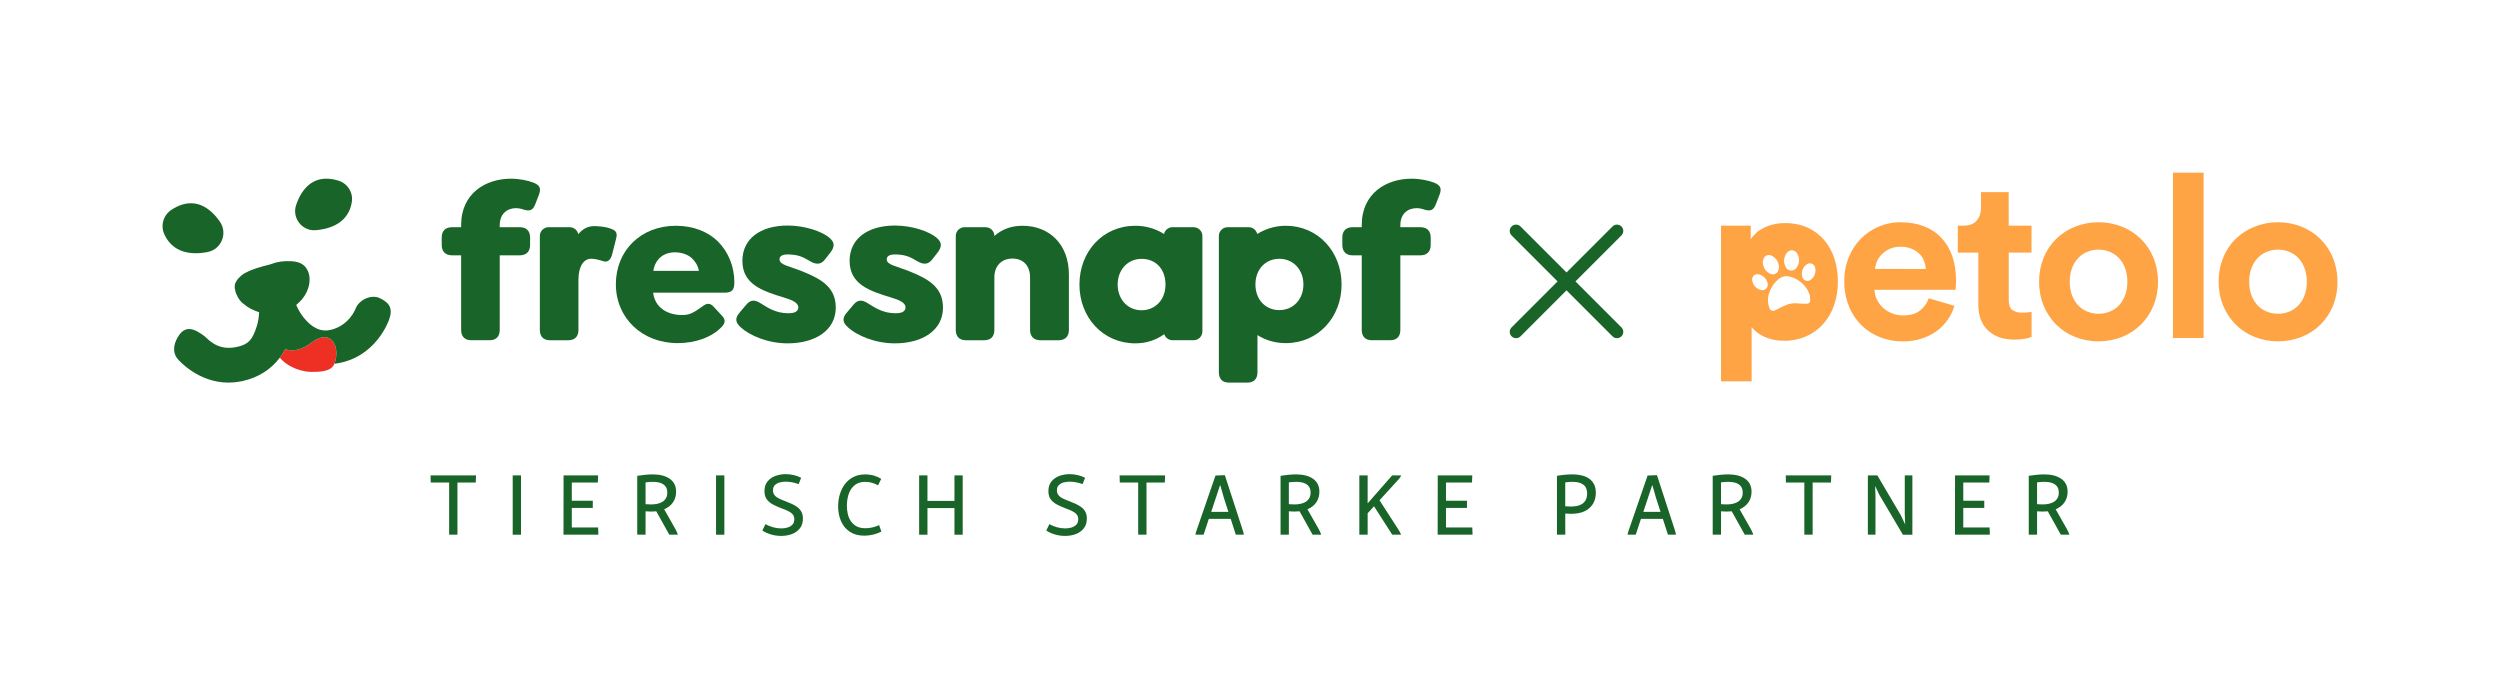 <svg width="360" height="100" viewBox="0 0 360 100" fill="none" xmlns="http://www.w3.org/2000/svg">
<path d="M256.816 32.13L257.113 32.133C258.208 32.114 259.296 32.334 260.296 32.776C261.207 33.189 262.016 33.794 262.667 34.549C263.336 35.331 263.839 36.237 264.148 37.214C264.493 38.294 264.662 39.42 264.653 40.554C264.666 41.709 264.48 42.861 264.106 43.956C263.769 44.948 263.239 45.862 262.546 46.651C261.872 47.407 261.039 48.012 260.108 48.424C259.116 48.86 258.041 49.079 256.957 49.066C255.956 49.094 254.962 48.895 254.048 48.489C253.336 48.181 252.713 47.7 252.237 47.091V54.916H247.827V32.497H252.104V34.469C252.558 33.763 253.2 33.192 253.961 32.825C254.935 32.337 256.018 32.1 257.112 32.133L256.815 32.13H256.816ZM273.605 32.003C276.148 32.003 278.127 32.749 279.541 34.237C280.955 35.728 281.664 37.776 281.665 40.386C281.665 40.692 281.665 40.982 281.633 41.252C281.602 41.52 281.598 41.684 281.598 41.728H269.919C269.937 42.236 270.068 42.736 270.303 43.19C270.754 44.084 271.528 44.777 272.474 45.13C272.969 45.322 273.5 45.42 274.034 45.418C275.07 45.418 275.883 45.188 276.472 44.729C277.057 44.268 277.5 43.651 277.749 42.952L281.429 44.035C281.227 44.744 280.908 45.416 280.483 46.023C280.055 46.648 279.522 47.198 278.91 47.651C278.251 48.132 277.517 48.504 276.736 48.751C275.858 49.032 274.94 49.172 274.015 49.163C272.916 49.169 271.825 48.974 270.797 48.587C269.793 48.212 268.879 47.636 268.11 46.895C267.315 46.12 266.688 45.193 266.271 44.166C265.795 43.007 265.559 41.766 265.578 40.516C265.559 39.312 265.786 38.118 266.242 37C266.648 35.999 267.251 35.088 268.016 34.322C268.75 33.591 269.623 33.01 270.586 32.612C271.541 32.209 272.567 32.003 273.605 32.003ZM302.192 32.003C303.358 31.997 304.514 32.218 305.594 32.656C306.611 33.062 307.537 33.665 308.316 34.43C309.09 35.205 309.699 36.126 310.105 37.142C310.546 38.242 310.767 39.418 310.754 40.602C310.761 41.772 310.537 42.933 310.096 44.02C309.684 45.031 309.078 45.951 308.306 46.73C307.534 47.501 306.611 48.107 305.594 48.513C303.409 49.371 300.978 49.371 298.793 48.513C297.772 48.107 296.846 47.498 296.072 46.724C295.303 45.943 294.694 45.023 294.28 44.012C293.839 42.921 293.621 41.752 293.633 40.575C293.621 39.392 293.839 38.217 294.28 37.116C295.102 35.077 296.733 33.461 298.792 32.654C299.87 32.217 301.026 31.996 302.191 32.002M328.032 32.002C329.198 31.996 330.351 32.217 331.431 32.654C333.495 33.469 335.129 35.093 335.945 37.141C336.386 38.241 336.604 39.417 336.59 40.601C336.605 41.776 336.385 42.945 335.945 44.038C335.533 45.05 334.923 45.97 334.152 46.748C333.376 47.513 332.45 48.113 331.431 48.512C329.251 49.367 326.824 49.367 324.642 48.512C323.624 48.106 322.698 47.497 321.925 46.723C321.153 45.944 320.545 45.024 320.132 44.011C319.694 42.919 319.473 41.751 319.487 40.573C319.472 39.391 319.692 38.216 320.132 37.114C320.539 36.1 321.15 35.177 321.925 34.402C322.706 33.646 323.63 33.05 324.642 32.653C325.719 32.218 326.87 31.997 328.032 32.001M289.247 27.662L289.258 32.495H292.54V36.373H289.258V43.144C289.258 43.847 289.418 44.335 289.737 44.609C290.158 44.914 290.673 45.06 291.193 45.018C291.457 45.018 291.721 45.018 291.987 44.986C292.179 44.979 292.368 44.945 292.55 44.888V48.512C292.257 48.626 291.951 48.717 291.641 48.774C291.12 48.871 290.591 48.915 290.062 48.906C288.471 48.906 287.212 48.467 286.281 47.59C285.349 46.713 284.882 45.483 284.878 43.9V36.373H281.924V32.495H282.742C283.615 32.495 284.24 32.247 284.651 31.754C285.068 31.238 285.285 30.591 285.265 29.932V27.663H289.247V27.662ZM317.319 48.668H312.907V24.868H317.319V48.668ZM300.636 36.243C300.134 36.432 299.683 36.728 299.309 37.106C298.912 37.523 298.6 38.014 298.396 38.55C298.148 39.193 298.03 39.878 298.046 40.566C298.03 41.256 298.148 41.94 298.396 42.586C298.601 43.119 298.912 43.61 299.309 44.028C299.683 44.407 300.137 44.702 300.636 44.894C301.131 45.085 301.66 45.184 302.192 45.181C302.725 45.184 303.254 45.084 303.752 44.894C304.25 44.702 304.704 44.408 305.078 44.028C305.475 43.611 305.785 43.12 305.993 42.586C306.237 41.94 306.354 41.256 306.339 40.566C306.354 39.877 306.237 39.193 305.993 38.55C305.785 38.014 305.475 37.523 305.078 37.106C304.704 36.728 304.253 36.432 303.752 36.243C302.751 35.846 301.635 35.846 300.636 36.243ZM326.474 36.243C325.973 36.432 325.522 36.728 325.148 37.106C324.751 37.523 324.441 38.014 324.237 38.55C323.989 39.193 323.871 39.878 323.887 40.566C323.871 41.256 323.989 41.94 324.237 42.586C324.441 43.119 324.751 43.61 325.148 44.028C325.522 44.407 325.973 44.702 326.474 44.894C326.972 45.085 327.501 45.181 328.033 45.181C328.565 45.181 329.095 45.084 329.593 44.894C330.091 44.701 330.544 44.405 330.919 44.028C331.315 43.611 331.625 43.12 331.83 42.586C332.078 41.94 332.196 41.256 332.18 40.566C332.196 39.877 332.078 39.193 331.83 38.55C331.625 38.014 331.316 37.523 330.919 37.106C330.545 36.728 330.091 36.432 329.593 36.243C328.592 35.846 327.475 35.846 326.474 36.243ZM257.923 39.888C257.274 39.638 256.537 39.786 256.035 40.265C255.445 40.772 255.006 41.431 254.767 42.168C254.515 42.864 254.524 43.626 254.791 44.316C254.804 44.388 254.832 44.453 254.871 44.513C255.041 44.768 255.388 44.84 255.645 44.671C255.928 44.542 256.181 44.383 256.473 44.252C256.808 44.084 257.154 43.937 257.509 43.809C258.026 43.664 258.567 43.63 259.1 43.705C259.475 43.739 259.852 43.75 260.23 43.736C260.245 43.736 260.261 43.733 260.275 43.732C260.53 43.698 260.71 43.462 260.674 43.209C260.672 43.017 260.649 42.822 260.631 42.597C260.549 42.346 260.452 42.099 260.341 41.856C259.827 40.912 258.96 40.203 257.924 39.888M253.016 39.481C252.6 39.509 252.283 39.866 252.311 40.279C252.365 40.977 252.854 41.565 253.534 41.751C253.868 41.862 254.237 41.736 254.432 41.443C254.548 41.254 254.585 41.026 254.538 40.809C254.409 40.141 253.88 39.619 253.206 39.492C253.142 39.481 253.08 39.477 253.016 39.481ZM261.239 38.225C260.978 37.888 260.493 37.825 260.153 38.081C259.548 38.515 259.309 39.297 259.571 39.99C259.587 40.029 259.608 40.067 259.631 40.103C259.857 40.453 260.325 40.557 260.679 40.333C261.234 39.967 261.521 39.309 261.408 38.658C261.383 38.62 261.383 38.585 261.383 38.551C261.361 38.432 261.311 38.321 261.238 38.224M255.05 36.791C254.633 36.609 254.148 36.795 253.962 37.207C253.811 37.538 253.796 37.916 253.92 38.259C254.055 38.794 254.44 39.233 254.954 39.441C254.963 39.444 254.97 39.448 254.979 39.451C255.396 39.622 255.874 39.427 256.047 39.014C256.173 38.734 256.198 38.424 256.123 38.128C256.012 37.532 255.609 37.031 255.05 36.79M258.021 36.041L257.912 36.048C257.653 36.088 257.421 36.233 257.278 36.452C256.975 36.864 256.847 37.378 256.922 37.882C256.979 38.07 257.051 38.254 257.137 38.433C257.295 38.785 257.667 38.996 258.054 38.953C258.349 38.916 258.609 38.739 258.75 38.479C259.153 37.894 259.172 37.128 258.804 36.522C258.638 36.192 258.279 36.001 257.912 36.049L258.021 36.042V36.041ZM273.668 35.533C272.676 35.513 271.718 35.892 271.015 36.586C270.714 36.875 270.472 37.222 270.302 37.603C270.136 37.955 270.038 38.336 270.01 38.722L277.316 38.737C277.291 38.343 277.206 37.953 277.067 37.583C276.925 37.199 276.697 36.852 276.403 36.565C276.081 36.246 275.696 35.992 275.273 35.821C274.762 35.62 274.216 35.522 273.667 35.534" fill="#FFA445"/>
<path d="M77.617 28.012C78.004 26.985 77.584 26.631 76.845 26.311C76.042 25.988 74.757 25.731 73.567 25.731C70 25.731 66.403 27.788 66.403 32.413V32.719H65.085C64.153 32.719 63.607 33.233 63.607 34.197V35.288C63.607 36.221 64.155 36.766 65.085 36.766H66.403V47.514C66.403 48.446 66.916 48.992 67.848 48.992H70.516C71.448 48.992 71.962 48.444 71.962 47.514V36.766H74.854C75.786 36.766 76.332 36.221 76.332 35.288V34.197C76.332 33.233 75.784 32.719 74.854 32.719H71.962V32.413C71.962 30.775 73.055 29.974 74.307 29.974C74.693 29.974 75.11 30.069 75.463 30.198C76.362 30.455 76.749 30.23 77.069 29.427L77.617 28.012Z" fill="#196428"/>
<path d="M88.734 34.302C88.991 33.37 88.476 33.114 87.93 32.921C87.332 32.716 86.916 32.634 85.911 32.568C84.679 32.488 83.97 32.918 83.272 33.721C83.151 33.148 82.642 32.716 82.033 32.716C82.033 32.716 79.048 32.716 78.98 32.718C78.293 32.728 77.738 33.291 77.738 33.981V47.516C77.738 48.449 78.252 48.994 79.184 48.994H81.85C82.782 48.994 83.296 48.449 83.296 47.516V40.291C83.296 38.395 84.014 37.282 85.104 37.26C85.649 37.25 86.26 37.421 86.773 37.581C87.32 37.807 87.867 37.613 88.124 36.714L88.735 34.304L88.734 34.302Z" fill="#196428"/>
<path d="M94.081 39.009C94.342 37.285 95.578 36.334 97.198 36.334C98.13 36.334 99.104 36.655 99.683 37.235C100.131 37.685 100.485 38.201 100.642 39.009H94.081ZM105.745 40.607C105.745 38.392 104.878 36.27 103.4 34.792C102.019 33.411 99.897 32.51 97.328 32.51C92.284 32.51 88.685 36.077 88.685 40.928C88.685 45.779 92.444 49.41 97.585 49.41C100.124 49.41 102.519 48.575 103.963 47.032C104.35 46.615 104.606 46.068 103.9 45.394L102.746 44.146C102.136 43.504 101.653 43.729 101.076 44.178C99.919 44.982 99.384 45.365 98.23 45.365C96.109 45.365 94.31 44.303 94.052 42.148H104.269C105.457 42.148 105.747 41.732 105.747 40.607" fill="#196428"/>
<path d="M153.92 47.515V39.515C153.92 35.242 151.158 32.51 147.238 32.51C145.515 32.51 144.192 33.084 143.19 33.987V33.983C143.19 33.285 142.625 32.719 141.926 32.719H138.895C138.197 32.719 137.631 33.286 137.631 33.983V47.516C137.631 48.448 138.145 48.994 139.078 48.994H141.743C142.675 48.994 143.189 48.446 143.189 47.516V39.933C143.189 38.327 144.185 37.233 145.794 37.233C147.402 37.233 148.33 38.327 148.33 39.933V47.516C148.33 48.448 148.877 48.994 149.808 48.994H152.443C153.374 48.994 153.92 48.446 153.92 47.516" fill="#196428"/>
<path d="M164.387 44.678C162.358 44.678 160.943 43.069 160.943 40.977C160.943 38.885 162.358 37.275 164.387 37.275C166.415 37.275 167.831 38.722 167.831 40.977C167.831 43.231 166.287 44.678 164.387 44.678ZM171.878 32.718H168.848C168.248 32.718 167.749 33.135 167.618 33.693C166.43 32.949 165.045 32.51 163.487 32.51C158.818 32.51 155.44 36.213 155.44 40.977C155.44 45.74 158.852 49.442 163.487 49.442C165.123 49.442 166.519 48.941 167.648 48.122C167.812 48.627 168.288 48.992 168.849 48.992H171.88C172.578 48.992 173.144 48.426 173.144 47.728V33.982C173.144 33.284 172.577 32.718 171.88 32.718" fill="#196428"/>
<path d="M184.221 44.655C182.293 44.655 180.783 43.21 180.783 40.962C180.783 38.714 182.294 37.266 184.221 37.266C186.276 37.266 187.691 38.873 187.691 40.962C187.691 43.05 186.276 44.655 184.221 44.655ZM185.153 32.51C183.615 32.51 182.224 32.957 181.041 33.693C180.909 33.133 180.408 32.718 179.811 32.718H176.78C176.081 32.718 175.516 33.285 175.516 33.983V53.618C175.516 54.551 176.03 55.096 176.962 55.096H179.627C180.56 55.096 181.074 54.551 181.074 53.618V48.253C182.231 48.993 183.613 49.41 185.154 49.41C189.812 49.41 193.188 45.683 193.188 40.959C193.188 36.236 189.782 32.509 185.154 32.509" fill="#196428"/>
<path d="M206.532 26.309C205.729 25.988 204.444 25.732 203.256 25.732C199.689 25.732 196.091 27.787 196.091 32.414V32.719H194.773C193.842 32.719 193.295 33.233 193.295 34.197V35.29C193.295 36.222 193.843 36.768 194.773 36.768H196.091V47.515C196.091 48.448 196.604 48.993 197.536 48.993H200.204C201.136 48.993 201.65 48.448 201.65 47.515V36.768H204.542C205.474 36.768 206.02 36.221 206.02 35.29V34.197C206.02 33.233 205.472 32.719 204.542 32.719H201.65V32.414C201.65 30.776 202.743 29.973 203.995 29.973C204.381 29.973 204.798 30.07 205.151 30.197C206.05 30.454 206.436 30.229 206.757 29.425L207.305 28.011C207.691 26.983 207.273 26.63 206.533 26.309" fill="#196428"/>
<path d="M112.25 37.345C112.25 36.832 112.74 36.617 113.576 36.639C114.994 36.677 115.652 37.02 116.683 37.631C117.511 38.121 118.218 38.109 118.765 37.401L119.506 36.459C120.277 35.495 120.186 34.89 119.446 34.247C118.321 33.283 115.823 32.479 113.441 32.479C109.424 32.479 106.904 34.436 106.904 37.554C106.904 40.958 109.781 41.897 112.927 42.857C113.968 43.175 115.017 43.566 114.952 44.335C114.903 44.915 114.3 45.122 113.446 45.107C111.801 45.079 110.734 44.437 109.609 43.722C108.885 43.263 108.195 42.982 107.455 43.883L106.532 44.978C105.761 45.845 105.924 46.456 106.662 47.13C107.947 48.318 110.581 49.443 113.41 49.443C117.424 49.443 120.35 47.547 120.35 44.301C120.35 41.506 118.495 40.26 115.593 39.099C113.594 38.299 112.25 38.15 112.25 37.347" fill="#196428"/>
<path d="M127.689 37.345C127.689 36.832 128.18 36.617 129.016 36.639C130.433 36.677 131.092 37.02 132.123 37.631C132.95 38.121 133.657 38.109 134.204 37.401L134.945 36.459C135.717 35.495 135.625 34.89 134.885 34.247C133.761 33.283 131.262 32.479 128.881 32.479C124.864 32.479 122.344 34.436 122.344 37.554C122.344 40.958 125.221 41.897 128.367 42.857C129.407 43.175 130.457 43.566 130.392 44.335C130.342 44.915 129.74 45.122 128.885 45.107C127.24 45.079 126.173 44.437 125.049 43.722C124.325 43.263 123.634 42.982 122.894 43.883L121.972 44.978C121.201 45.845 121.363 46.456 122.101 47.13C123.386 48.318 126.021 49.443 128.849 49.443C132.864 49.443 135.789 47.547 135.789 44.301C135.789 41.506 133.934 40.26 131.033 39.099C129.033 38.299 127.689 38.15 127.689 37.347" fill="#196428"/>
<path d="M28.912 29.539C28.449 29.359 27.974 29.268 27.489 29.268C26.592 29.268 25.662 29.578 24.712 30.198C23.522 30.97 23.083 32.46 23.664 33.74C24.103 34.704 24.763 35.428 25.621 35.888C26.738 36.486 28.191 36.623 29.905 36.289C30.832 36.109 31.601 35.473 31.96 34.587C32.319 33.703 32.212 32.71 31.673 31.934C30.84 30.734 29.911 29.93 28.912 29.539Z" fill="#196428"/>
<path d="M42.64 29.534C42.343 30.41 42.513 31.374 43.09 32.108C43.568 32.713 44.277 33.094 45.035 33.152C45.184 33.163 45.335 33.161 45.485 33.149C47.196 32.995 48.516 32.478 49.407 31.608C50.092 30.94 50.515 30.081 50.666 29.053C50.867 27.692 50.047 26.411 48.719 26.007C48.114 25.823 47.541 25.73 47.005 25.73C46.092 25.73 45.283 25.997 44.587 26.53C43.754 27.169 43.097 28.178 42.64 29.533" fill="#196428"/>
<path d="M44.953 49.256C42.632 51.093 41.103 50.273 41.088 50.258C41.086 50.261 40.981 50.447 40.969 50.469C40.765 50.834 40.538 51.18 40.292 51.506C41.043 52.45 42.744 53.474 44.764 53.554C46.072 53.567 47.682 53.507 48.13 52.433C48.136 52.417 48.142 52.398 48.149 52.382C49.046 50.145 47.841 47.181 44.951 49.255" fill="#EE2F24"/>
<path d="M56.074 44.059C55.797 43.534 55.238 43.203 54.729 42.95C54.165 42.666 53.441 42.669 52.747 42.956C51.991 43.267 51.404 43.854 51.174 44.522C51.136 44.62 50.247 46.815 47.736 47.474C46.287 47.856 44.977 47.285 43.729 45.73C43.333 45.236 42.988 44.656 42.698 44.007L42.657 43.918C42.657 43.918 43.001 43.614 43.121 43.487C44.3 42.403 45.043 40.38 44.255 38.858C43.732 37.849 42.74 37.663 41.937 37.616C40.85 37.55 39.898 37.691 38.935 38.06L38.746 38.117C37.516 38.43 36.341 38.753 35.478 39.222L35.463 39.229C35.198 39.333 35.048 39.436 34.795 39.645C34.675 39.739 34.41 39.995 34.352 40.059C34.185 40.245 34.068 40.414 33.977 40.592C33.615 41.175 33.889 41.994 34.023 42.319C34.319 43.041 34.709 43.545 35.214 43.859L35.23 43.872C35.454 44.069 35.703 44.24 35.97 44.383C36.131 44.481 36.292 44.559 36.456 44.623C36.702 44.742 36.955 44.841 37.216 44.923L37.313 44.954L37.307 45.056C37.27 45.743 37.159 46.388 36.977 46.971C36.325 49.069 35.67 49.554 34.356 49.898C31.769 50.579 30.373 49.267 29.7 48.637C29.581 48.524 29.492 48.441 29.412 48.382C28.714 47.869 27.956 47.38 27.232 47.38C26.747 47.38 26.277 47.598 25.848 48.176C25.121 49.16 24.669 50.6 25.587 51.692C25.704 51.831 28.492 55.098 32.906 55.096C33.473 55.096 34.05 55.041 34.621 54.934C34.706 54.918 34.791 54.902 34.882 54.881C37.147 54.389 38.994 53.23 40.292 51.506C40.538 51.179 40.762 50.834 40.968 50.469C40.979 50.45 41.085 50.261 41.087 50.258C41.102 50.273 42.629 51.093 44.953 49.256C47.841 47.182 49.045 50.145 48.151 52.383C48.289 52.367 48.743 52.296 48.828 52.28C51.041 51.863 52.98 50.666 54.434 48.821C55.509 47.459 55.972 46.202 56.053 45.963C56.328 45.162 56.334 44.556 56.072 44.059" fill="#196428"/>
<path d="M233.487 47.143L226.866 40.522L233.487 33.9C233.843 33.545 233.843 32.968 233.487 32.612C233.132 32.256 232.554 32.256 232.199 32.612L225.577 39.233L218.956 32.612C218.6 32.256 218.023 32.256 217.668 32.612C217.312 32.968 217.312 33.545 217.668 33.9L224.289 40.522L217.668 47.143C217.312 47.499 217.312 48.076 217.668 48.431C217.845 48.609 218.079 48.698 218.312 48.698C218.545 48.698 218.778 48.609 218.956 48.431L225.577 41.81L232.199 48.431C232.376 48.609 232.61 48.698 232.843 48.698C233.076 48.698 233.309 48.609 233.487 48.431C233.843 48.076 233.843 47.499 233.487 47.143Z" fill="#196428"/>
<path d="M68.548 68.456L68.511 69.487H65.873V76.996H64.675V69.487H62.025L62 68.456H68.554H68.548Z" fill="#196428"/>
<path d="M75.025 68.456V76.999H73.828V68.456H75.025Z" fill="#196428"/>
<path d="M86.129 75.964L86.166 76.996H81.142L81.154 68.453H86.126L86.089 69.484H82.34V72.11H85.363V73.141H82.34V75.958H86.126L86.129 75.964Z" fill="#196428"/>
<path d="M91.763 68.517C92.139 68.459 92.514 68.409 92.899 68.37C93.281 68.333 93.644 68.311 93.983 68.311C95.02 68.311 95.842 68.523 96.449 68.948C97.055 69.373 97.36 69.995 97.36 70.811C97.36 71.39 97.212 71.897 96.914 72.335C96.615 72.772 96.19 73.107 95.639 73.335L97.246 76.164C97.323 76.309 97.394 76.454 97.462 76.598C97.529 76.743 97.582 76.876 97.615 76.993H96.378L94.503 73.628C94.281 73.652 94.054 73.665 93.814 73.665C93.693 73.665 93.561 73.662 93.413 73.652C93.266 73.643 93.115 73.634 92.961 73.628V76.993H91.763V68.514V68.517ZM94.02 69.385C93.706 69.385 93.352 69.41 92.961 69.462V72.599C93.096 72.609 93.232 72.615 93.361 72.624C93.493 72.633 93.626 72.636 93.761 72.636C94.032 72.636 94.291 72.615 94.531 72.572C94.774 72.529 94.993 72.461 95.186 72.368C95.451 72.249 95.667 72.073 95.836 71.839C96.005 71.605 96.092 71.297 96.092 70.915C96.092 70.404 95.913 70.023 95.556 69.767C95.199 69.512 94.685 69.385 94.014 69.385H94.02Z" fill="#196428"/>
<path d="M104.308 68.456V76.999H103.111V68.456H104.308Z" fill="#196428"/>
<path d="M110.084 70.725C110.084 70.155 110.231 69.69 110.524 69.33C110.816 68.97 111.198 68.702 111.666 68.533C112.134 68.364 112.626 68.277 113.144 68.277C113.544 68.277 113.935 68.323 114.323 68.419C114.711 68.511 115.055 68.641 115.363 68.801L115.006 69.718C114.76 69.617 114.47 69.53 114.138 69.463C113.806 69.395 113.467 69.361 113.119 69.361C112.839 69.361 112.559 69.398 112.285 69.469C112.008 69.54 111.777 69.669 111.589 69.85C111.401 70.032 111.309 70.291 111.309 70.623C111.309 70.903 111.389 71.137 111.552 71.325C111.712 71.513 111.925 71.67 112.189 71.796C112.454 71.922 112.747 72.046 113.07 72.165C113.384 72.286 113.692 72.412 113.993 72.547C114.295 72.683 114.569 72.843 114.815 73.024C115.062 73.206 115.259 73.431 115.403 73.699C115.548 73.966 115.619 74.293 115.619 74.674C115.619 75.235 115.477 75.7 115.191 76.069C114.905 76.439 114.529 76.716 114.055 76.897C113.584 77.079 113.067 77.171 112.506 77.171C111.946 77.171 111.463 77.097 110.983 76.95C110.502 76.802 110.102 76.617 109.779 76.395L110.225 75.478C110.564 75.666 110.927 75.814 111.315 75.924C111.703 76.035 112.1 76.091 112.506 76.091C112.82 76.091 113.119 76.048 113.405 75.964C113.692 75.881 113.923 75.74 114.107 75.549C114.289 75.358 114.381 75.099 114.381 74.776C114.381 74.471 114.292 74.222 114.113 74.031C113.935 73.84 113.701 73.68 113.411 73.548C113.122 73.415 112.808 73.292 112.469 73.172C112.078 73.018 111.7 72.849 111.333 72.661C110.967 72.473 110.669 72.23 110.435 71.928C110.201 71.627 110.084 71.227 110.084 70.725V70.725Z" fill="#196428"/>
<path d="M120.692 72.904C120.692 72.326 120.769 71.762 120.929 71.214C121.086 70.666 121.323 70.177 121.643 69.743C121.96 69.309 122.367 68.964 122.853 68.705C123.343 68.447 123.921 68.317 124.593 68.317C125.07 68.317 125.501 68.379 125.892 68.502C126.283 68.625 126.618 68.776 126.898 68.955L126.44 69.884C126.141 69.724 125.846 69.601 125.547 69.515C125.248 69.429 124.925 69.389 124.577 69.389C124.211 69.389 123.888 69.447 123.607 69.561C123.327 69.675 123.081 69.838 122.869 70.051C122.536 70.392 122.302 70.808 122.161 71.3C122.019 71.793 121.951 72.298 121.951 72.818C121.951 73.234 121.997 73.637 122.084 74.022C122.173 74.41 122.321 74.755 122.53 75.059C122.739 75.367 123.013 75.61 123.352 75.792C123.691 75.974 124.115 76.066 124.626 76.066C124.965 76.066 125.304 76.026 125.639 75.946C125.975 75.866 126.292 75.758 126.591 75.62L126.923 76.549C126.566 76.728 126.178 76.87 125.762 76.977C125.347 77.082 124.913 77.137 124.463 77.137C123.629 77.137 122.933 76.95 122.373 76.577C121.813 76.201 121.391 75.697 121.111 75.053C120.831 74.41 120.689 73.696 120.689 72.904H120.692Z" fill="#196428"/>
<path d="M133.554 68.456V72.129H137.443V68.456H138.628V76.999H137.443V73.163H133.554V76.999H132.357V68.456H133.554Z" fill="#196428"/>
<path d="M150.97 70.725C150.97 70.155 151.118 69.69 151.41 69.33C151.703 68.97 152.084 68.702 152.552 68.533C153.02 68.364 153.513 68.277 154.03 68.277C154.43 68.277 154.821 68.323 155.209 68.419C155.597 68.511 155.942 68.641 156.25 68.801L155.892 69.718C155.646 69.617 155.357 69.53 155.024 69.463C154.692 69.395 154.353 69.361 154.005 69.361C153.725 69.361 153.445 69.398 153.171 69.469C152.894 69.54 152.663 69.669 152.475 69.85C152.287 70.032 152.195 70.291 152.195 70.623C152.195 70.903 152.275 71.137 152.438 71.325C152.598 71.513 152.811 71.67 153.076 71.796C153.34 71.922 153.633 72.046 153.956 72.165C154.27 72.286 154.578 72.412 154.88 72.547C155.181 72.683 155.455 72.843 155.702 73.024C155.948 73.206 156.145 73.431 156.29 73.699C156.434 73.966 156.505 74.293 156.505 74.674C156.505 75.235 156.363 75.7 156.077 76.069C155.791 76.439 155.415 76.716 154.941 76.897C154.47 77.079 153.953 77.171 153.393 77.171C152.832 77.171 152.349 77.097 151.869 76.95C151.388 76.802 150.988 76.617 150.665 76.395L151.111 75.478C151.45 75.666 151.813 75.814 152.201 75.924C152.589 76.035 152.986 76.091 153.393 76.091C153.707 76.091 154.005 76.048 154.292 75.964C154.578 75.881 154.809 75.74 154.993 75.549C155.175 75.358 155.267 75.099 155.267 74.776C155.267 74.471 155.178 74.222 155 74.031C154.821 73.84 154.587 73.68 154.298 73.548C154.008 73.415 153.694 73.292 153.356 73.172C152.965 73.018 152.586 72.849 152.22 72.661C151.853 72.473 151.555 72.23 151.321 71.928C151.087 71.627 150.97 71.227 150.97 70.725V70.725Z" fill="#196428"/>
<path d="M167.772 68.456L167.735 69.487H165.097V76.996H163.899V69.487H161.249L161.224 68.456H167.778H167.772Z" fill="#196428"/>
<path d="M176.38 68.428L178.904 76.192C178.957 76.337 178.997 76.476 179.031 76.608C179.065 76.74 179.095 76.87 179.12 76.996H177.959L177.221 74.715H174.071L173.32 76.996H172.135C172.187 76.74 172.261 76.479 172.366 76.205L175.029 68.478L176.38 68.425V68.428ZM175.678 69.894L174.416 73.705H176.888L176.238 71.692L175.727 69.894H175.675H175.678Z" fill="#196428"/>
<path d="M184.396 68.517C184.772 68.459 185.148 68.409 185.532 68.37C185.914 68.333 186.277 68.311 186.616 68.311C187.654 68.311 188.476 68.523 189.082 68.948C189.688 69.373 189.993 69.995 189.993 70.811C189.993 71.39 189.845 71.897 189.547 72.335C189.248 72.772 188.823 73.107 188.272 73.335L189.879 76.164C189.956 76.309 190.027 76.454 190.098 76.598C190.166 76.743 190.218 76.876 190.252 76.993H189.014L187.139 73.628C186.918 73.652 186.69 73.665 186.45 73.665C186.33 73.665 186.197 73.662 186.05 73.652C185.902 73.643 185.751 73.634 185.597 73.628V76.993H184.4V68.514L184.396 68.517ZM186.653 69.385C186.339 69.385 185.985 69.41 185.594 69.462V72.599C185.729 72.609 185.865 72.615 185.994 72.624C186.127 72.633 186.259 72.636 186.394 72.636C186.665 72.636 186.924 72.615 187.164 72.572C187.407 72.529 187.626 72.461 187.82 72.368C188.085 72.249 188.3 72.073 188.469 71.839C188.639 71.605 188.725 71.297 188.725 70.915C188.725 70.404 188.546 70.023 188.189 69.767C187.832 69.512 187.318 69.385 186.647 69.385H186.653Z" fill="#196428"/>
<path d="M196.941 68.456V72.458H196.966L200.472 68.456H201.747C201.738 68.542 201.704 68.628 201.645 68.717C201.587 68.807 201.519 68.893 201.442 68.979L198.65 72.039L201.288 76.13C201.414 76.334 201.516 76.497 201.587 76.62C201.658 76.743 201.716 76.869 201.759 76.996H200.485L197.859 72.904L196.941 73.911V76.996H195.744V68.453H196.941V68.456Z" fill="#196428"/>
<path d="M212.011 75.964L212.048 76.996H207.023L207.036 68.453H212.008L211.971 69.484H208.221V72.11H211.244V73.141H208.221V75.958H212.008L212.011 75.964Z" fill="#196428"/>
<path d="M224.199 68.517C224.599 68.45 224.978 68.397 225.341 68.363C225.701 68.329 226.037 68.311 226.341 68.311C227.496 68.311 228.361 68.542 228.937 69.001C229.512 69.459 229.799 70.106 229.799 70.937C229.799 71.873 229.491 72.615 228.875 73.163C228.259 73.711 227.391 73.985 226.268 73.985C226.141 73.985 226.003 73.985 225.852 73.979C225.704 73.975 225.553 73.963 225.399 73.948V76.996H224.202V68.517H224.199ZM226.455 69.385C226.107 69.385 225.753 69.41 225.396 69.462V72.904C225.661 72.929 225.923 72.941 226.187 72.941C226.468 72.941 226.732 72.92 226.985 72.876C227.234 72.833 227.45 72.766 227.628 72.673C227.918 72.538 228.142 72.335 228.302 72.067C228.463 71.799 228.546 71.466 228.546 71.066C228.546 70.488 228.364 70.063 228.004 69.792C227.644 69.521 227.126 69.385 226.455 69.385V69.385Z" fill="#196428"/>
<path d="M238.606 68.428L241.131 76.192C241.183 76.337 241.223 76.476 241.257 76.608C241.291 76.74 241.321 76.87 241.346 76.996H240.185L239.447 74.715H236.297L235.546 76.996H234.361C234.413 76.74 234.487 76.479 234.592 76.205L237.255 68.478L238.606 68.425V68.428ZM237.904 69.894L236.642 73.705H239.114L238.465 71.692L237.954 69.894H237.901H237.904Z" fill="#196428"/>
<path d="M246.626 68.517C247.002 68.459 247.377 68.409 247.762 68.37C248.144 68.333 248.507 68.311 248.846 68.311C249.883 68.311 250.705 68.523 251.311 68.948C251.918 69.373 252.223 69.995 252.223 70.811C252.223 71.39 252.075 71.897 251.776 72.335C251.478 72.772 251.053 73.107 250.502 73.335L252.109 76.164C252.186 76.309 252.257 76.454 252.327 76.598C252.395 76.743 252.447 76.876 252.481 76.993H251.244L249.369 73.628C249.147 73.652 248.919 73.665 248.679 73.665C248.559 73.665 248.427 73.662 248.279 73.652C248.131 73.643 247.981 73.634 247.827 73.628V76.993H246.629V68.514L246.626 68.517ZM248.883 69.385C248.569 69.385 248.215 69.41 247.824 69.462V72.599C247.959 72.609 248.094 72.615 248.224 72.624C248.356 72.633 248.488 72.636 248.624 72.636C248.895 72.636 249.153 72.615 249.394 72.572C249.637 72.529 249.855 72.461 250.049 72.368C250.314 72.249 250.53 72.073 250.699 71.839C250.868 71.605 250.954 71.297 250.954 70.915C250.954 70.404 250.776 70.023 250.419 69.767C250.062 69.512 249.548 69.385 248.876 69.385H248.883Z" fill="#196428"/>
<path d="M263.696 68.456L263.66 69.487H261.021V76.996H259.824V69.487H257.173L257.148 68.456H263.7H263.696Z" fill="#196428"/>
<path d="M270.336 68.456L273.701 74.166L274.326 75.481H274.339L274.286 74.003V68.456H275.382V76.999H274.018L270.614 71.236L270.041 70.023H270.016L270.069 71.309V76.996H268.973V68.453H270.336V68.456Z" fill="#196428"/>
<path d="M286.502 75.964L286.539 76.996H281.515L281.527 68.453H286.499L286.462 69.484H282.712V72.11H285.735V73.141H282.712V75.958H286.499L286.502 75.964Z" fill="#196428"/>
<path d="M292.139 68.517C292.514 68.459 292.89 68.409 293.275 68.37C293.656 68.333 294.02 68.311 294.358 68.311C295.396 68.311 296.218 68.523 296.824 68.948C297.431 69.373 297.735 69.995 297.735 70.811C297.735 71.39 297.588 71.897 297.289 72.335C296.99 72.772 296.566 73.107 296.015 73.335L297.622 76.164C297.699 76.309 297.769 76.454 297.84 76.598C297.908 76.743 297.96 76.876 297.994 76.993H296.756L294.882 73.628C294.66 73.652 294.432 73.665 294.192 73.665C294.072 73.665 293.94 73.662 293.792 73.652C293.644 73.643 293.493 73.634 293.339 73.628V76.993H292.142V68.514L292.139 68.517ZM294.395 69.385C294.081 69.385 293.727 69.41 293.336 69.462V72.599C293.472 72.609 293.607 72.615 293.736 72.624C293.869 72.633 294.001 72.636 294.137 72.636C294.408 72.636 294.666 72.615 294.906 72.572C295.149 72.529 295.368 72.461 295.562 72.368C295.827 72.249 296.042 72.073 296.212 71.839C296.381 71.605 296.467 71.297 296.467 70.915C296.467 70.404 296.289 70.023 295.931 69.767C295.574 69.512 295.06 69.385 294.389 69.385H294.395Z" fill="#196428"/>
</svg>
